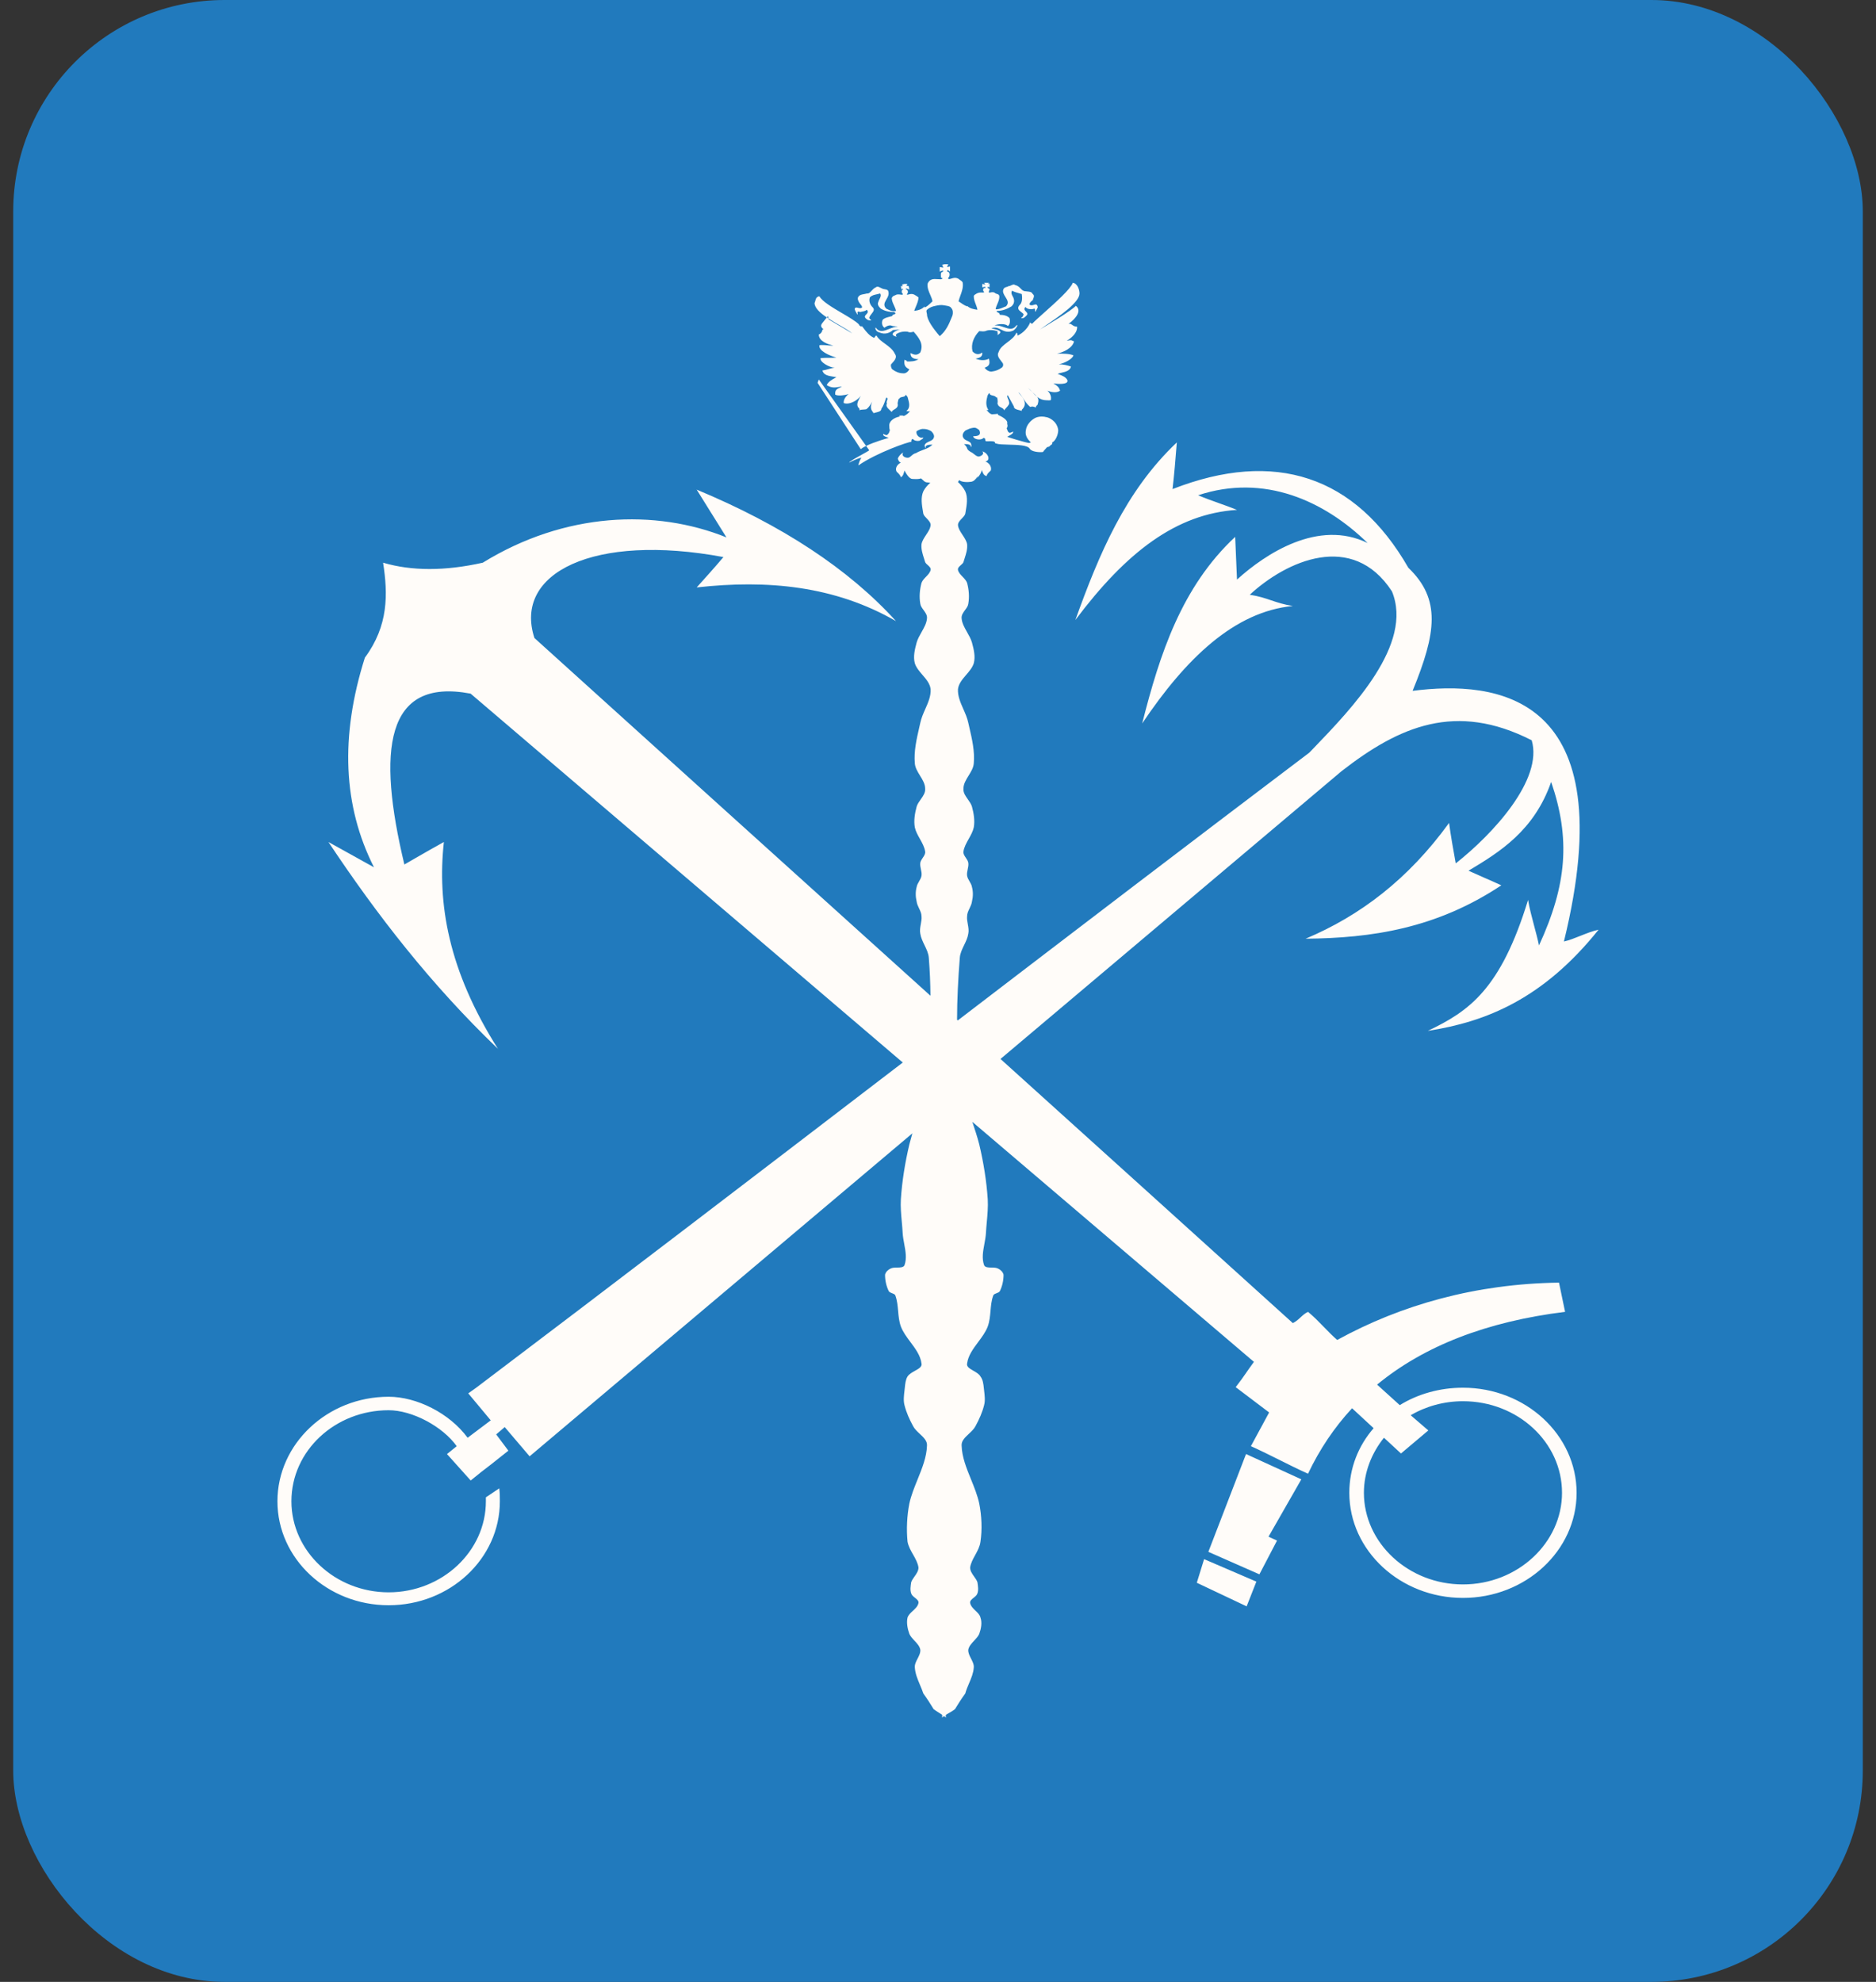 <svg width="71" height="75" viewBox="0 0 71 75" fill="none" xmlns="http://www.w3.org/2000/svg">
<rect x="0" y="0" width="71" height="75" fill="#333333" stroke="none"/>
<rect x="0.5" width="70" height="75" rx="8" fill="#217ABD"/>
<path fill-rule="evenodd" clip-rule="evenodd" d="M32.78 16.875L32.898 17.04C32.871 17.065 32.75 17.131 32.612 17.208C32.396 17.327 32.139 17.469 32.139 17.508C32.254 17.444 32.438 17.359 32.599 17.317C32.53 17.444 32.507 17.508 32.484 17.614C33.197 17.125 34.37 16.721 34.485 16.721C34.492 16.721 34.492 16.709 34.492 16.693C34.492 16.662 34.492 16.615 34.553 16.615C34.6 16.678 34.715 16.7 34.807 16.678C34.822 16.664 34.842 16.652 34.863 16.64C34.904 16.617 34.944 16.593 34.944 16.551C34.807 16.615 34.646 16.445 34.691 16.317C34.761 16.274 34.852 16.232 34.922 16.232C35.06 16.232 35.129 16.253 35.243 16.317C35.312 16.381 35.382 16.487 35.336 16.572C35.314 16.642 35.241 16.675 35.167 16.707C35.085 16.744 35.003 16.78 34.991 16.87C35 16.878 35.002 16.89 35.004 16.903C35.006 16.922 35.009 16.942 35.037 16.955C34.991 16.827 35.198 16.827 35.29 16.827C35.193 16.929 35.064 16.977 34.932 17.027C34.843 17.061 34.752 17.095 34.669 17.146C34.586 17.165 34.536 17.21 34.492 17.249C34.437 17.298 34.39 17.34 34.301 17.317C34.186 17.295 34.117 17.21 34.186 17.125C34.094 17.168 34.002 17.274 33.979 17.359L33.979 17.359C34.002 17.423 34.025 17.487 34.094 17.508C33.956 17.572 33.864 17.721 33.933 17.848L33.934 17.85C34.002 17.913 34.071 17.976 34.094 18.061C34.176 18.023 34.203 17.917 34.224 17.834C34.227 17.824 34.229 17.815 34.231 17.806C34.301 17.933 34.416 18.125 34.531 18.125C34.539 18.125 34.553 18.125 34.57 18.126C34.642 18.13 34.778 18.138 34.852 18.103C34.878 18.119 34.901 18.141 34.924 18.163C34.962 18.201 35.002 18.239 35.06 18.252L35.06 18.252C35.111 18.258 35.161 18.264 35.209 18.267C35.103 18.363 35.008 18.468 34.945 18.593C34.84 18.826 34.889 19.114 34.933 19.373L34.933 19.373L34.945 19.444C34.965 19.508 35.02 19.565 35.076 19.622C35.148 19.697 35.221 19.773 35.221 19.869C35.209 20.002 35.129 20.123 35.047 20.245C34.973 20.357 34.898 20.47 34.876 20.592C34.858 20.78 34.913 20.954 34.972 21.137L34.972 21.137C34.986 21.182 35.001 21.227 35.014 21.273C35.033 21.315 35.073 21.351 35.114 21.386C35.174 21.44 35.235 21.494 35.221 21.57C35.197 21.67 35.123 21.747 35.048 21.825C34.979 21.896 34.909 21.968 34.876 22.059C34.807 22.315 34.784 22.591 34.83 22.846C34.84 22.932 34.897 23.009 34.954 23.087C35.024 23.184 35.096 23.282 35.083 23.399C35.07 23.581 34.974 23.75 34.878 23.92C34.805 24.048 34.732 24.177 34.692 24.314C34.623 24.569 34.554 24.846 34.623 25.101C34.676 25.265 34.794 25.403 34.913 25.541C35.055 25.706 35.196 25.87 35.221 26.079C35.235 26.343 35.128 26.585 35.019 26.831C34.944 27.001 34.868 27.173 34.83 27.355C34.817 27.412 34.804 27.469 34.791 27.526C34.687 27.98 34.583 28.433 34.623 28.887C34.635 29.052 34.727 29.202 34.819 29.352C34.917 29.51 35.014 29.669 35.014 29.844C35.028 29.995 34.937 30.123 34.846 30.252C34.783 30.34 34.72 30.429 34.692 30.524C34.623 30.779 34.577 31.056 34.623 31.311C34.656 31.463 34.736 31.605 34.816 31.747C34.903 31.903 34.99 32.059 35.014 32.226C35.027 32.309 34.975 32.385 34.923 32.462C34.882 32.524 34.84 32.585 34.83 32.651C34.819 32.736 34.836 32.816 34.853 32.896C34.871 32.975 34.888 33.055 34.876 33.14C34.865 33.215 34.825 33.284 34.784 33.353C34.744 33.422 34.704 33.491 34.692 33.566C34.646 33.736 34.646 33.927 34.692 34.118C34.703 34.207 34.743 34.291 34.783 34.375C34.83 34.472 34.876 34.569 34.876 34.671C34.887 34.769 34.868 34.872 34.849 34.974V34.974C34.827 35.095 34.805 35.216 34.83 35.331C34.852 35.483 34.921 35.625 34.989 35.766C35.065 35.922 35.14 36.078 35.152 36.245C35.19 36.724 35.21 37.204 35.215 37.682L34.579 37.108C29.783 32.779 24.988 28.451 20.226 24.144C19.421 21.677 22.48 20.166 27.379 21.081C27.06 21.46 26.719 21.839 26.378 22.218L26.367 22.23C29.035 21.932 31.588 22.166 33.911 23.506C32.117 21.528 29.587 19.869 26.367 18.529C26.548 18.823 26.735 19.121 26.922 19.42L26.923 19.421L26.923 19.421L26.924 19.422C27.116 19.729 27.308 20.035 27.494 20.337C24.803 19.252 21.376 19.38 18.271 21.294C16.845 21.613 15.581 21.613 14.499 21.294C14.683 22.485 14.706 23.676 13.809 24.888C12.867 27.866 12.981 30.503 14.154 32.821L12.43 31.864C14.269 34.629 16.316 37.266 18.846 39.691C16.96 36.713 16.546 34.182 16.799 31.864C16.43 32.066 16.062 32.279 15.702 32.486C15.568 32.563 15.435 32.64 15.304 32.715C14.269 28.397 14.569 25.633 17.811 26.249C23.267 30.908 28.717 35.56 34.167 40.209L33.803 40.487L33.803 40.487L33.803 40.487C28.559 44.501 23.316 48.514 18.021 52.516L17.722 52.729L18.573 53.75L17.698 54.409C17.009 53.474 15.767 52.857 14.709 52.857C12.386 52.857 10.5 54.643 10.5 56.813C10.5 58.982 12.386 60.747 14.709 60.747C17.032 60.747 18.918 58.982 18.918 56.813C18.918 56.642 18.918 56.493 18.895 56.323L18.389 56.663V56.813C18.389 58.706 16.733 60.258 14.709 60.258C12.685 60.258 11.029 58.706 11.029 56.813C11.029 54.898 12.685 53.367 14.709 53.367C15.606 53.367 16.756 53.984 17.285 54.728L16.917 55.026L17.814 56.026L18.159 55.749L18.182 55.728L18.596 55.409L19.24 54.898L18.779 54.282L19.102 54.005L20.044 55.111L34.53 42.889C34.491 43.027 34.452 43.166 34.416 43.306C34.255 43.987 34.14 44.689 34.094 45.391C34.079 45.674 34.104 45.958 34.13 46.241L34.13 46.241C34.143 46.383 34.156 46.525 34.163 46.667C34.171 46.801 34.196 46.938 34.222 47.075C34.273 47.349 34.324 47.624 34.232 47.879C34.193 47.964 34.078 47.966 33.957 47.968C33.866 47.969 33.772 47.97 33.703 48.007C33.611 48.049 33.519 48.134 33.496 48.24C33.496 48.453 33.542 48.666 33.634 48.857C33.657 48.899 33.711 48.92 33.764 48.941C33.821 48.962 33.876 48.984 33.887 49.028C33.956 49.219 33.973 49.415 33.991 49.612C34.008 49.809 34.025 50.006 34.094 50.197C34.173 50.406 34.314 50.595 34.455 50.785C34.646 51.04 34.837 51.296 34.876 51.601C34.903 51.722 34.772 51.795 34.629 51.874C34.521 51.935 34.407 51.999 34.347 52.09C34.275 52.206 34.26 52.362 34.245 52.505C34.241 52.545 34.237 52.585 34.232 52.622C34.209 52.813 34.186 53.005 34.232 53.175C34.301 53.451 34.416 53.707 34.554 53.962C34.61 54.074 34.711 54.168 34.81 54.261C34.956 54.397 35.097 54.529 35.083 54.706C35.07 55.141 34.899 55.562 34.728 55.985C34.606 56.286 34.483 56.587 34.416 56.897C34.324 57.365 34.301 57.875 34.347 58.343C34.381 58.52 34.47 58.677 34.558 58.831C34.649 58.991 34.738 59.148 34.761 59.321C34.761 59.449 34.687 59.553 34.612 59.658C34.563 59.728 34.513 59.798 34.485 59.874C34.462 60.023 34.439 60.172 34.485 60.3C34.506 60.367 34.569 60.417 34.629 60.465C34.703 60.523 34.774 60.58 34.761 60.661C34.737 60.785 34.641 60.874 34.546 60.961C34.462 61.038 34.38 61.115 34.347 61.214C34.301 61.406 34.347 61.64 34.416 61.831C34.457 61.925 34.533 62.006 34.609 62.088C34.707 62.191 34.804 62.296 34.83 62.426C34.842 62.543 34.784 62.655 34.727 62.767C34.669 62.878 34.612 62.99 34.623 63.107C34.639 63.336 34.727 63.546 34.818 63.762L34.818 63.762C34.863 63.867 34.908 63.974 34.945 64.086C35.083 64.277 35.221 64.49 35.336 64.681C35.405 64.732 35.474 64.775 35.538 64.816C35.581 64.842 35.621 64.868 35.658 64.894V65L35.681 64.979C35.688 64.973 35.694 64.966 35.701 64.96C35.71 64.952 35.718 64.944 35.727 64.936C35.75 64.958 35.773 64.979 35.796 65V64.894C35.911 64.83 36.026 64.766 36.141 64.681C36.256 64.49 36.394 64.277 36.532 64.086C36.569 63.95 36.623 63.822 36.678 63.695L36.678 63.695C36.76 63.502 36.84 63.312 36.854 63.107C36.866 62.99 36.808 62.879 36.751 62.767C36.693 62.655 36.636 62.544 36.647 62.426C36.673 62.296 36.771 62.191 36.868 62.088C36.944 62.006 37.02 61.925 37.061 61.831C37.13 61.64 37.176 61.406 37.107 61.214C37.085 61.111 37.003 61.033 36.919 60.953C36.831 60.868 36.74 60.782 36.716 60.661C36.704 60.58 36.774 60.523 36.848 60.465C36.909 60.417 36.971 60.367 36.992 60.3C37.038 60.172 37.015 60.023 36.992 59.874C36.965 59.798 36.915 59.728 36.865 59.658C36.791 59.553 36.716 59.449 36.716 59.321C36.739 59.154 36.822 59.003 36.907 58.849C36.994 58.69 37.084 58.527 37.107 58.343C37.176 57.875 37.153 57.365 37.061 56.897C36.994 56.587 36.872 56.285 36.75 55.985C36.578 55.562 36.407 55.141 36.394 54.706C36.38 54.529 36.522 54.397 36.667 54.261C36.766 54.168 36.867 54.074 36.923 53.962C37.061 53.707 37.176 53.451 37.245 53.175C37.291 53.005 37.268 52.813 37.245 52.622C37.241 52.59 37.237 52.557 37.234 52.523C37.218 52.375 37.201 52.211 37.107 52.09C37.057 51.997 36.944 51.932 36.837 51.871C36.701 51.793 36.575 51.72 36.601 51.601C36.641 51.296 36.832 51.04 37.022 50.785C37.163 50.595 37.305 50.406 37.383 50.197C37.452 50.006 37.469 49.809 37.487 49.612C37.504 49.416 37.521 49.219 37.59 49.028C37.602 48.984 37.657 48.962 37.713 48.941C37.766 48.92 37.821 48.899 37.843 48.857C37.935 48.666 37.981 48.453 37.981 48.24C37.958 48.134 37.866 48.049 37.774 48.007C37.705 47.97 37.611 47.969 37.52 47.968C37.399 47.966 37.285 47.964 37.245 47.879C37.153 47.624 37.204 47.35 37.255 47.075C37.281 46.938 37.306 46.801 37.314 46.667C37.322 46.525 37.334 46.384 37.347 46.243L37.347 46.243C37.373 45.959 37.398 45.675 37.383 45.391C37.337 44.689 37.222 43.987 37.061 43.306C36.987 43.019 36.894 42.736 36.799 42.454C40.35 45.482 43.902 48.51 47.457 51.537C47.328 51.711 47.238 51.842 47.153 51.965L47.153 51.965L47.153 51.965L47.153 51.965C47.04 52.127 46.937 52.276 46.767 52.494L48.032 53.451L47.801 53.879L47.342 54.727C47.722 54.898 48.073 55.074 48.425 55.249L48.425 55.249C48.775 55.424 49.125 55.6 49.504 55.77C49.943 54.845 50.498 54.018 51.171 53.292L51.987 54.047C51.412 54.706 51.067 55.556 51.067 56.492C51.067 58.683 52.999 60.47 55.368 60.47C57.737 60.47 59.669 58.683 59.669 56.492C59.669 54.301 57.737 52.515 55.368 52.515C54.494 52.515 53.666 52.749 52.976 53.174L52.118 52.398C53.889 50.938 56.265 50.01 59.233 49.644C59.175 49.376 59.146 49.232 59.117 49.088C59.088 48.945 59.06 48.802 59.003 48.538C55.875 48.581 53.046 49.368 50.608 50.708C50.439 50.561 50.275 50.393 50.109 50.222C49.914 50.021 49.716 49.817 49.504 49.644C49.389 49.697 49.303 49.777 49.217 49.857C49.13 49.937 49.044 50.016 48.929 50.07C45.256 46.747 41.563 43.412 37.865 40.074L50.771 29.185C52.956 27.484 55.095 26.548 57.97 28.015C58.407 29.504 56.498 31.567 55.095 32.673L55.092 32.657C55.001 32.152 54.91 31.647 54.842 31.142C53.301 33.268 51.484 34.651 49.414 35.523C51.898 35.502 54.359 35.14 56.82 33.503C56.611 33.406 56.403 33.315 56.194 33.224L56.194 33.224C55.989 33.134 55.783 33.044 55.578 32.95C56.751 32.248 58.062 31.439 58.706 29.589C59.442 31.737 59.304 33.481 58.246 35.778C58.196 35.538 58.129 35.286 58.061 35.033C57.973 34.702 57.884 34.368 57.832 34.055C56.797 37.437 55.601 38.267 54.037 39.011C56.245 38.671 58.407 37.798 60.5 35.183C60.287 35.227 60.049 35.321 59.815 35.414C59.595 35.502 59.379 35.588 59.189 35.629C61.489 26.229 56.613 25.739 53.462 26.144C54.359 23.953 54.543 22.677 53.301 21.486C51.3 17.998 48.242 16.998 44.377 18.508C44.442 17.949 44.487 17.389 44.53 16.847L44.53 16.846L44.53 16.846L44.538 16.743C42.584 18.593 41.595 20.975 40.698 23.464C42.63 20.89 44.516 19.444 46.816 19.295C46.571 19.197 46.345 19.116 46.123 19.038L46.123 19.038L46.123 19.037C45.867 18.946 45.615 18.856 45.344 18.742C47.85 17.913 50.127 18.955 51.76 20.55C49.897 19.635 47.896 20.954 46.816 21.933C46.792 21.401 46.77 20.869 46.747 20.316C44.722 22.209 43.895 24.74 43.228 27.377C44.884 24.91 46.723 23.145 48.931 22.932C48.587 22.879 48.351 22.799 48.115 22.72C47.88 22.64 47.644 22.56 47.299 22.507C48.678 21.23 51.185 20.082 52.68 22.379C53.505 24.379 51.175 26.798 49.69 28.34L49.552 28.483C45.091 31.855 40.667 35.235 36.249 38.615L36.221 38.59C36.222 37.81 36.264 37.028 36.325 36.245C36.337 36.078 36.412 35.922 36.488 35.766C36.556 35.625 36.625 35.483 36.647 35.331C36.672 35.216 36.65 35.095 36.628 34.974V34.974C36.609 34.872 36.59 34.769 36.601 34.671C36.601 34.569 36.647 34.472 36.694 34.375C36.734 34.291 36.774 34.207 36.785 34.118C36.831 33.927 36.831 33.736 36.785 33.566C36.774 33.491 36.733 33.422 36.693 33.353C36.653 33.284 36.613 33.215 36.601 33.14C36.59 33.055 36.607 32.975 36.624 32.896C36.641 32.816 36.659 32.736 36.647 32.651C36.637 32.585 36.595 32.523 36.554 32.462C36.502 32.385 36.45 32.309 36.463 32.226C36.487 32.059 36.574 31.903 36.662 31.747C36.742 31.605 36.821 31.463 36.854 31.311C36.9 31.056 36.854 30.779 36.785 30.524C36.757 30.429 36.694 30.34 36.632 30.252C36.541 30.123 36.449 29.995 36.463 29.844C36.463 29.668 36.56 29.51 36.658 29.352C36.751 29.202 36.843 29.052 36.854 28.887C36.895 28.433 36.791 27.98 36.686 27.527L36.686 27.527C36.673 27.47 36.66 27.412 36.647 27.355C36.609 27.173 36.533 27.001 36.458 26.831C36.349 26.585 36.243 26.343 36.256 26.079C36.281 25.87 36.423 25.706 36.565 25.54C36.683 25.403 36.802 25.265 36.854 25.101C36.923 24.846 36.854 24.569 36.785 24.314C36.746 24.177 36.672 24.048 36.599 23.92C36.503 23.75 36.407 23.581 36.394 23.399C36.381 23.282 36.453 23.184 36.523 23.087C36.581 23.009 36.637 22.932 36.647 22.846C36.693 22.591 36.67 22.315 36.601 22.059C36.568 21.968 36.498 21.896 36.43 21.825C36.355 21.747 36.28 21.67 36.256 21.57C36.242 21.494 36.303 21.44 36.364 21.386C36.404 21.351 36.445 21.315 36.463 21.273C36.477 21.227 36.491 21.182 36.505 21.138C36.564 20.955 36.62 20.78 36.601 20.592C36.579 20.47 36.504 20.357 36.43 20.245C36.349 20.123 36.268 20.002 36.256 19.869C36.256 19.773 36.33 19.697 36.402 19.622C36.457 19.565 36.512 19.508 36.532 19.444L36.544 19.373L36.544 19.373C36.588 19.114 36.638 18.826 36.532 18.593C36.463 18.456 36.365 18.343 36.256 18.241C36.276 18.215 36.292 18.189 36.302 18.167C36.393 18.252 36.624 18.252 36.761 18.231C36.839 18.217 36.896 18.163 36.938 18.111C36.94 18.11 36.941 18.109 36.943 18.108C36.972 18.097 36.999 18.082 37.002 18.064C37.083 17.988 37.152 17.86 37.152 17.784C37.164 17.806 37.173 17.828 37.181 17.851C37.207 17.919 37.233 17.986 37.337 18.018C37.359 17.933 37.406 17.891 37.498 17.806C37.543 17.657 37.428 17.508 37.29 17.465C37.52 17.423 37.382 17.125 37.175 17.082C37.267 17.168 37.152 17.253 37.06 17.274C36.991 17.287 36.931 17.238 36.868 17.188C36.827 17.155 36.784 17.121 36.738 17.104C36.628 17.035 36.616 17.004 36.6 16.963C36.587 16.927 36.571 16.885 36.486 16.806C36.578 16.806 36.761 16.806 36.738 16.912C36.785 16.912 36.761 16.849 36.761 16.849C36.761 16.751 36.686 16.716 36.609 16.681C36.551 16.654 36.492 16.627 36.462 16.572C36.393 16.466 36.462 16.359 36.532 16.296C36.547 16.288 36.562 16.281 36.576 16.274C36.648 16.239 36.715 16.207 36.83 16.189C36.92 16.173 36.968 16.208 37.017 16.244C37.031 16.255 37.045 16.265 37.06 16.274C37.129 16.423 37.084 16.508 36.83 16.508C36.854 16.636 37.129 16.678 37.221 16.572C37.277 16.572 37.282 16.603 37.288 16.637C37.291 16.66 37.295 16.683 37.313 16.7C37.647 16.686 37.651 16.718 37.654 16.747C37.656 16.763 37.657 16.777 37.704 16.785C37.792 16.817 37.976 16.822 38.179 16.827C38.508 16.835 38.884 16.845 38.969 16.976C39.038 17.104 39.36 17.125 39.475 17.104C39.491 17.075 39.516 17.047 39.559 16.999C39.581 16.976 39.606 16.948 39.636 16.912C39.636 16.934 39.752 16.891 39.752 16.849C39.752 16.849 39.843 16.827 39.821 16.742C39.935 16.7 40.05 16.466 40.05 16.274C40.004 15.913 39.659 15.785 39.59 15.785C39.521 15.764 39.36 15.743 39.2 15.806C39.015 15.892 38.854 16.083 38.831 16.253C38.785 16.445 38.854 16.593 39.015 16.742C39.004 16.742 38.992 16.747 38.981 16.753C38.969 16.758 38.958 16.764 38.946 16.764C38.785 16.742 38.164 16.551 38.118 16.529C38.133 16.521 38.151 16.511 38.17 16.501C38.247 16.46 38.349 16.406 38.349 16.338C38.325 16.338 38.303 16.349 38.279 16.359C38.257 16.37 38.233 16.381 38.21 16.381C38.152 16.353 38.14 16.318 38.127 16.279C38.12 16.257 38.112 16.233 38.095 16.21C38.141 16.168 38.141 16.083 38.118 16.04C38.164 15.892 37.911 15.764 37.773 15.7C37.773 15.692 37.77 15.684 37.767 15.677C37.763 15.666 37.759 15.658 37.773 15.658C37.773 15.658 37.612 15.679 37.543 15.679C37.458 15.659 37.412 15.602 37.351 15.527C37.346 15.521 37.342 15.515 37.337 15.508C37.344 15.508 37.352 15.511 37.359 15.513C37.375 15.518 37.39 15.523 37.406 15.508C37.313 15.381 37.313 15.211 37.359 15.041C37.359 15.02 37.382 14.913 37.451 14.871C37.451 14.94 37.506 14.953 37.566 14.967C37.617 14.979 37.673 14.992 37.704 15.041C37.75 14.977 37.773 15.232 37.75 15.253C37.763 15.359 37.832 15.394 37.896 15.425C37.946 15.45 37.993 15.473 38.003 15.53C38.025 15.497 38.055 15.464 38.085 15.432C38.152 15.358 38.219 15.284 38.188 15.211C38.188 15.177 38.169 15.137 38.152 15.097C38.125 15.038 38.1 14.981 38.141 14.956L38.371 15.381C38.371 15.472 38.477 15.498 38.572 15.521C38.609 15.53 38.644 15.539 38.67 15.551V15.508C38.914 15.283 38.71 15.046 38.606 14.925C38.573 14.886 38.55 14.86 38.555 14.849C38.623 14.921 38.674 14.999 38.726 15.079C38.798 15.19 38.872 15.303 38.992 15.402C39.075 15.364 39.14 15.395 39.185 15.417C39.19 15.419 39.195 15.421 39.2 15.424C39.2 15.381 39.222 15.36 39.269 15.317C39.314 15.169 39.309 15.094 39.249 15.015C39.343 15.091 39.455 15.147 39.613 15.147C39.627 15.147 39.642 15.148 39.658 15.149C39.722 15.152 39.793 15.156 39.774 15.104C39.797 14.977 39.705 14.828 39.636 14.785C39.752 14.828 39.981 14.892 40.119 14.785C40.081 14.644 39.996 14.591 39.915 14.54C39.898 14.53 39.882 14.52 39.866 14.509C39.981 14.53 40.464 14.573 40.395 14.381C40.333 14.267 40.215 14.221 40.075 14.166C40.059 14.16 40.044 14.154 40.027 14.148C40.069 14.131 40.121 14.118 40.175 14.105C40.328 14.069 40.499 14.028 40.533 13.871C40.418 13.828 40.234 13.786 40.073 13.786C40.303 13.743 40.602 13.573 40.625 13.446C40.464 13.382 40.257 13.382 40.004 13.382H40.004C40.234 13.339 40.602 13.169 40.648 12.914C40.598 12.906 40.584 12.895 40.574 12.887C40.556 12.873 40.547 12.866 40.372 12.893C40.602 12.765 40.786 12.552 40.763 12.361C40.669 12.361 40.623 12.327 40.582 12.298C40.543 12.269 40.509 12.244 40.441 12.254C40.74 12.042 40.947 11.744 40.717 11.574C40.533 11.765 39.682 12.276 39.36 12.467C39.428 12.419 39.512 12.361 39.607 12.296C40.097 11.962 40.855 11.445 40.855 11.106C40.855 10.979 40.786 10.723 40.602 10.702C40.508 10.948 39.967 11.43 39.537 11.814C39.335 11.994 39.157 12.152 39.061 12.254C39.061 12.254 38.992 12.233 38.992 12.191C38.923 12.382 38.739 12.595 38.51 12.701C38.51 12.659 38.51 12.595 38.463 12.595C38.407 12.741 38.268 12.846 38.13 12.95C37.986 13.059 37.843 13.166 37.797 13.318C37.719 13.443 37.805 13.554 37.889 13.662C37.904 13.682 37.92 13.702 37.934 13.722C37.98 13.765 37.98 13.871 37.911 13.913C37.797 13.999 37.681 14.041 37.52 14.062C37.428 14.062 37.313 13.999 37.267 13.913C37.451 13.85 37.474 13.765 37.428 13.573C37.313 13.637 37.129 13.658 36.923 13.573C36.93 13.571 36.939 13.57 36.948 13.568C37.044 13.547 37.197 13.514 37.175 13.339C37.038 13.446 36.899 13.403 36.807 13.297C36.738 13.02 36.854 12.744 37.06 12.531C37.093 12.531 37.117 12.534 37.139 12.536C37.18 12.541 37.216 12.545 37.29 12.531C37.428 12.467 37.612 12.489 37.75 12.531C37.75 12.565 37.754 12.586 37.757 12.602C37.761 12.626 37.764 12.642 37.75 12.68C37.999 12.539 37.771 12.485 37.608 12.447C37.575 12.439 37.544 12.432 37.52 12.425C37.672 12.365 37.778 12.418 37.888 12.473C38.012 12.535 38.141 12.6 38.349 12.51C38.417 12.467 38.487 12.382 38.51 12.297L38.463 12.319C38.338 12.499 38.178 12.445 37.999 12.383C37.884 12.344 37.762 12.302 37.636 12.319C37.75 12.254 38.072 12.233 38.141 12.34C38.233 12.276 38.233 12.148 38.21 12.042C38.118 11.935 37.958 11.914 37.842 11.914C37.824 11.845 37.79 11.832 37.753 11.818C37.745 11.815 37.736 11.812 37.727 11.808V11.765C37.958 11.765 38.141 11.68 38.279 11.595C38.371 11.51 38.394 11.425 38.371 11.319C38.364 11.283 38.346 11.25 38.328 11.217C38.292 11.151 38.256 11.085 38.302 11C38.388 11.047 38.474 11.071 38.569 11.098C38.602 11.107 38.635 11.117 38.67 11.127C38.693 11.255 38.693 11.447 38.601 11.531C38.47 11.668 38.562 11.74 38.65 11.809C38.685 11.836 38.72 11.863 38.739 11.893C38.735 11.904 38.732 11.915 38.729 11.925C38.714 11.971 38.704 12.003 38.647 12.021L38.67 12.042C38.746 12.042 38.775 12.013 38.821 11.968C38.831 11.958 38.842 11.947 38.854 11.935C38.91 11.874 38.87 11.833 38.828 11.79C38.783 11.743 38.736 11.694 38.808 11.617C38.877 11.702 38.992 11.702 39.038 11.702C39.065 11.702 39.092 11.694 39.114 11.688C39.13 11.684 39.144 11.68 39.153 11.68C39.176 11.702 39.176 11.723 39.176 11.787V11.787H39.2C39.209 11.752 39.226 11.724 39.241 11.7C39.263 11.664 39.282 11.633 39.269 11.595C39.243 11.501 39.189 11.518 39.127 11.537C39.077 11.552 39.021 11.569 38.969 11.531C38.946 11.489 39.015 11.404 39.084 11.361C39.09 11.341 39.097 11.322 39.105 11.302C39.131 11.238 39.155 11.176 39.084 11.127C39.049 11.047 38.975 11.039 38.891 11.031C38.864 11.029 38.836 11.026 38.808 11.021C38.728 11.021 38.682 10.974 38.631 10.921C38.579 10.868 38.522 10.808 38.417 10.787C38.376 10.749 38.327 10.772 38.274 10.796C38.238 10.812 38.201 10.83 38.164 10.83C38.146 10.846 38.121 10.853 38.095 10.86C38.053 10.872 38.008 10.884 37.98 10.936C37.928 11.042 37.99 11.14 38.051 11.237C38.125 11.353 38.198 11.468 38.072 11.595C38.043 11.602 38.006 11.617 37.966 11.635C37.88 11.671 37.775 11.716 37.681 11.702C37.691 11.632 37.719 11.566 37.748 11.499C37.79 11.402 37.833 11.304 37.819 11.191C37.803 11.144 37.761 11.132 37.722 11.12C37.708 11.116 37.694 11.112 37.681 11.106C37.61 11.04 37.538 11.056 37.488 11.068C37.459 11.075 37.437 11.079 37.428 11.063C37.42 11.056 37.418 11.054 37.418 11.052C37.419 11.049 37.428 11.048 37.428 11.021C37.451 10.979 37.474 10.915 37.406 10.915L37.382 10.893V10.851L37.451 10.872V10.723L37.382 10.766L37.428 10.702H37.313H37.245L37.29 10.766L37.175 10.745V10.872L37.29 10.851V10.915L37.267 10.893C37.199 10.893 37.199 11 37.221 11.021C37.245 11.042 37.245 11.042 37.245 11.063C37.228 11.071 37.201 11.071 37.169 11.07C37.114 11.068 37.041 11.066 36.968 11.106C36.96 11.111 36.951 11.117 36.943 11.121C36.889 11.154 36.854 11.175 36.854 11.212C36.854 11.321 36.891 11.416 36.927 11.509C36.954 11.58 36.981 11.649 36.991 11.723C36.854 11.702 36.715 11.68 36.6 11.574V11.595C36.499 11.557 36.397 11.486 36.311 11.426C36.3 11.419 36.289 11.411 36.278 11.404C36.294 11.331 36.321 11.258 36.348 11.184C36.4 11.041 36.455 10.891 36.439 10.723C36.439 10.665 36.396 10.637 36.347 10.604C36.324 10.589 36.3 10.573 36.278 10.553C36.168 10.489 36.082 10.518 36.011 10.541C35.964 10.557 35.924 10.57 35.887 10.553C35.887 10.511 35.887 10.511 35.91 10.489C35.956 10.426 35.956 10.298 35.864 10.277H35.841L35.864 10.213L35.956 10.277V10.085L35.841 10.107L35.887 10H35.749L35.657 10.021L35.703 10.128L35.566 10.107V10.277L35.68 10.234L35.703 10.255L35.657 10.298C35.602 10.298 35.606 10.38 35.61 10.457C35.611 10.476 35.612 10.494 35.612 10.511C35.657 10.511 35.68 10.532 35.657 10.553C35.635 10.574 35.569 10.569 35.493 10.564C35.414 10.559 35.325 10.553 35.267 10.574C35.198 10.596 35.129 10.659 35.106 10.745C35.092 10.897 35.152 11.034 35.208 11.161C35.245 11.246 35.28 11.327 35.29 11.404C35.272 11.421 35.253 11.438 35.235 11.456C35.16 11.528 35.083 11.604 34.991 11.638V11.595C34.899 11.702 34.761 11.744 34.6 11.765C34.614 11.717 34.637 11.664 34.66 11.609C34.708 11.495 34.761 11.37 34.761 11.255C34.727 11.224 34.694 11.204 34.651 11.179C34.635 11.17 34.618 11.16 34.6 11.149C34.512 11.108 34.443 11.128 34.393 11.142C34.364 11.15 34.34 11.156 34.324 11.149C34.324 11.106 34.347 11.106 34.347 11.106C34.37 11.063 34.37 10.979 34.301 10.957L34.278 10.936L34.301 10.915L34.416 10.957L34.393 10.83L34.301 10.808L34.347 10.745H34.231L34.14 10.766L34.163 10.83H34.094L34.117 10.957L34.163 10.915V10.936L34.186 10.957C34.117 10.957 34.117 11.063 34.14 11.085C34.14 11.085 34.186 11.127 34.163 11.149C34.145 11.157 34.115 11.153 34.079 11.148C34.02 11.14 33.944 11.13 33.887 11.17C33.877 11.174 33.868 11.178 33.859 11.181C33.822 11.194 33.785 11.208 33.749 11.276C33.749 11.373 33.793 11.47 33.836 11.562C33.868 11.633 33.9 11.701 33.91 11.765C33.79 11.802 33.671 11.743 33.581 11.699C33.567 11.692 33.554 11.686 33.542 11.68C33.418 11.555 33.48 11.448 33.546 11.333C33.603 11.234 33.664 11.128 33.611 11C33.584 10.963 33.535 10.954 33.485 10.946C33.448 10.939 33.41 10.933 33.38 10.915C33.361 10.909 33.341 10.898 33.319 10.887C33.263 10.858 33.201 10.826 33.151 10.872C33.079 10.901 33.03 10.955 32.985 11.004C32.93 11.065 32.882 11.118 32.806 11.106C32.764 11.119 32.724 11.126 32.687 11.133C32.602 11.148 32.532 11.16 32.484 11.234C32.438 11.297 32.484 11.404 32.53 11.467C32.541 11.483 32.553 11.498 32.565 11.513C32.603 11.561 32.639 11.605 32.622 11.638C32.58 11.677 32.524 11.662 32.473 11.649C32.412 11.634 32.358 11.62 32.346 11.702C32.359 11.751 32.38 11.786 32.4 11.819C32.414 11.843 32.428 11.866 32.438 11.893H32.461C32.461 11.877 32.457 11.861 32.455 11.847C32.45 11.824 32.447 11.808 32.461 11.808C32.477 11.778 32.504 11.79 32.527 11.8C32.537 11.804 32.546 11.808 32.553 11.808C32.573 11.802 32.597 11.797 32.622 11.793C32.685 11.781 32.757 11.768 32.806 11.723C32.878 11.8 32.831 11.849 32.786 11.896C32.744 11.939 32.705 11.981 32.76 12.042C32.829 12.106 32.852 12.127 32.967 12.127V12.106C32.921 12.084 32.898 12.042 32.898 12.021C32.914 11.966 32.953 11.918 32.989 11.872C33.052 11.791 33.109 11.719 33.036 11.638C32.921 11.531 32.875 11.383 32.921 11.255C32.987 11.178 33.089 11.157 33.192 11.135C33.232 11.127 33.273 11.118 33.312 11.106C33.358 11.177 33.322 11.248 33.286 11.319C33.268 11.354 33.25 11.39 33.243 11.425C33.197 11.51 33.243 11.595 33.335 11.68C33.473 11.765 33.634 11.808 33.84 11.808C33.846 11.813 33.854 11.819 33.861 11.824C33.883 11.84 33.904 11.856 33.887 11.872C33.868 11.889 33.846 11.896 33.826 11.902C33.797 11.911 33.772 11.919 33.772 11.957C33.739 11.967 33.705 11.976 33.672 11.985C33.563 12.013 33.456 12.041 33.404 12.106C33.358 12.212 33.38 12.34 33.473 12.403C33.519 12.361 33.634 12.297 33.726 12.319C33.78 12.344 33.835 12.346 33.885 12.349C33.919 12.351 33.951 12.352 33.979 12.361C33.871 12.361 33.761 12.405 33.655 12.447C33.464 12.523 33.283 12.594 33.151 12.403H33.128C33.128 12.467 33.174 12.552 33.266 12.574C33.496 12.68 33.68 12.595 33.795 12.489C33.844 12.489 33.9 12.482 33.952 12.477C33.997 12.472 34.038 12.467 34.071 12.467C33.933 12.489 33.588 12.659 33.933 12.744C33.93 12.738 33.926 12.733 33.924 12.727C33.905 12.695 33.893 12.674 33.933 12.637C34.024 12.574 34.186 12.531 34.347 12.552C34.426 12.589 34.472 12.578 34.543 12.561C34.553 12.558 34.565 12.555 34.577 12.552C34.783 12.786 34.968 13.02 34.83 13.339C34.715 13.446 34.623 13.446 34.462 13.36C34.439 13.573 34.669 13.594 34.761 13.594C34.623 13.68 34.485 13.68 34.324 13.68H34.324C34.324 13.649 34.299 13.64 34.268 13.63C34.256 13.626 34.244 13.621 34.231 13.616C34.209 13.828 34.255 13.892 34.416 13.977C34.37 14.062 34.278 14.148 34.163 14.126C34.024 14.126 33.887 14.062 33.772 13.977C33.726 13.935 33.703 13.828 33.726 13.786C33.735 13.776 33.744 13.766 33.753 13.756C33.861 13.638 33.97 13.519 33.864 13.382C33.791 13.224 33.64 13.114 33.494 13.007C33.364 12.913 33.238 12.821 33.174 12.701C33.145 12.701 33.134 12.717 33.119 12.74C33.11 12.754 33.099 12.77 33.082 12.786C32.902 12.712 32.774 12.542 32.668 12.4C32.652 12.379 32.637 12.359 32.622 12.34C32.599 12.382 32.507 12.319 32.507 12.276C32.381 12.15 32.129 12.003 31.865 11.848C31.503 11.635 31.118 11.409 31.012 11.212C30.896 11.228 30.875 11.309 30.856 11.384C30.848 11.414 30.841 11.443 30.828 11.467C30.828 11.653 31.033 11.838 31.293 12.013C31.254 12.065 31.217 12.108 31.186 12.146C31.068 12.286 31.02 12.342 31.173 12.467C31.133 12.458 31.128 12.477 31.119 12.509C31.108 12.549 31.092 12.611 30.989 12.659C30.989 12.922 31.348 13.026 31.487 13.066C31.517 13.075 31.537 13.08 31.541 13.084C31.5 13.084 31.443 13.079 31.379 13.073C31.26 13.062 31.116 13.049 31.012 13.063C30.966 13.275 31.403 13.467 31.656 13.531C31.564 13.541 31.466 13.541 31.365 13.541C31.265 13.541 31.161 13.541 31.058 13.552C31.012 13.701 31.403 13.913 31.587 13.913C31.507 13.924 31.432 13.945 31.358 13.966C31.283 13.988 31.208 14.009 31.127 14.02C31.165 14.195 31.359 14.226 31.542 14.255C31.581 14.261 31.619 14.268 31.656 14.275C31.643 14.282 31.629 14.289 31.615 14.297C31.501 14.358 31.349 14.441 31.288 14.573C31.464 14.691 31.618 14.665 31.734 14.646C31.784 14.637 31.828 14.63 31.863 14.636C31.843 14.646 31.824 14.654 31.805 14.662C31.689 14.71 31.59 14.752 31.61 14.934C31.725 14.998 31.978 14.956 32.116 14.913C32.116 14.913 31.909 15.062 31.932 15.253C32.162 15.338 32.484 15.126 32.576 14.977C32.438 15.232 32.415 15.317 32.484 15.424C32.53 15.445 32.53 15.487 32.53 15.53C32.558 15.504 32.604 15.502 32.661 15.499C32.697 15.497 32.738 15.495 32.783 15.487C32.898 15.424 33.013 15.19 33.013 15.19C33.011 15.195 33.008 15.201 33.005 15.209C32.976 15.286 32.909 15.457 33.036 15.594L33.059 15.636C33.088 15.625 33.122 15.617 33.157 15.609C33.256 15.585 33.358 15.561 33.358 15.466C33.432 15.363 33.476 15.233 33.515 15.119C33.524 15.092 33.533 15.066 33.542 15.041C33.605 15.064 33.592 15.101 33.574 15.147C33.56 15.184 33.544 15.227 33.565 15.275C33.513 15.37 33.603 15.454 33.681 15.526C33.707 15.55 33.731 15.572 33.749 15.594C33.758 15.549 33.801 15.523 33.847 15.495C33.91 15.457 33.979 15.415 33.979 15.317C33.964 15.264 33.977 15.22 33.988 15.178C33.995 15.153 34.002 15.129 34.002 15.104C34.002 15.094 34.002 15.094 34.004 15.097C34.007 15.099 34.013 15.104 34.024 15.104C34.047 15.041 34.104 15.03 34.158 15.02C34.213 15.009 34.266 14.999 34.278 14.934L34.347 15.02C34.351 15.037 34.356 15.054 34.362 15.073C34.408 15.236 34.466 15.436 34.301 15.551C34.37 15.572 34.393 15.572 34.439 15.551C34.393 15.636 34.301 15.7 34.209 15.743C34.155 15.718 34.117 15.722 34.085 15.726C34.063 15.728 34.044 15.73 34.024 15.721C34.024 15.721 34.048 15.743 34.048 15.764C33.818 15.806 33.634 15.955 33.657 16.125C33.657 16.147 33.657 16.253 33.68 16.274C33.675 16.287 33.671 16.3 33.668 16.313C33.653 16.364 33.638 16.415 33.565 16.466C33.521 16.466 33.487 16.449 33.461 16.436C33.447 16.429 33.435 16.423 33.427 16.423C33.409 16.488 33.485 16.516 33.563 16.544C33.587 16.553 33.612 16.562 33.634 16.572C33.561 16.589 33.089 16.724 32.78 16.875ZM31.351 12.051C31.331 12.039 31.312 12.026 31.293 12.013C31.306 11.995 31.32 11.977 31.334 11.957L31.351 12.051ZM31.351 12.051C31.479 12.134 31.618 12.215 31.75 12.292C31.954 12.41 32.142 12.52 32.254 12.616L31.357 12.084L31.351 12.051ZM32.78 16.875L30.989 14.36L30.943 14.488L32.576 16.997C32.624 16.957 32.696 16.915 32.78 16.875ZM39.075 14.843C39.08 14.848 39.086 14.853 39.091 14.857C39.162 14.922 39.214 14.969 39.249 15.015C39.191 14.968 39.141 14.914 39.09 14.859C39.085 14.854 39.08 14.848 39.075 14.843ZM38.901 14.679C38.967 14.745 39.025 14.798 39.075 14.843C39.02 14.784 38.965 14.727 38.901 14.679ZM37.002 18.064C37.004 18.056 37.001 18.048 36.991 18.04C36.989 18.044 36.986 18.048 36.983 18.052C36.97 18.07 36.956 18.09 36.939 18.11C36.906 18.123 36.871 18.13 36.871 18.13C36.871 18.13 36.879 18.128 36.899 18.125C36.912 18.122 36.925 18.118 36.938 18.111C36.939 18.111 36.939 18.11 36.939 18.11C36.94 18.11 36.942 18.109 36.943 18.108C36.963 18.098 36.983 18.082 37.002 18.064ZM35.083 11.723C35.175 11.638 35.29 11.595 35.404 11.574C35.496 11.553 35.612 11.531 35.727 11.553C35.747 11.557 35.77 11.561 35.793 11.565C35.875 11.578 35.967 11.593 36.003 11.659C36.072 11.723 36.072 11.851 36.048 11.935C36.037 11.963 36.025 11.992 36.014 12.02C35.913 12.268 35.813 12.512 35.566 12.722C35.312 12.425 35.083 12.106 35.083 11.893C35.083 11.88 35.078 11.863 35.074 11.845C35.063 11.803 35.051 11.752 35.083 11.723ZM47.549 59.853L45.571 59.002L45.295 59.896L47.181 60.789L47.549 59.853ZM47.158 55.025L49.251 55.982L48.009 58.152L48.331 58.3L47.664 59.577L45.732 58.726L47.158 55.025ZM55.368 59.959C57.438 59.959 59.117 58.385 59.117 56.492C59.117 54.578 57.438 53.026 55.368 53.026C54.655 53.026 53.965 53.217 53.39 53.557L54.057 54.132L53.022 55.004L52.378 54.408C51.918 54.982 51.619 55.705 51.619 56.492C51.619 58.385 53.298 59.959 55.368 59.959Z" fill="#FFFCF9"/>
</svg>
